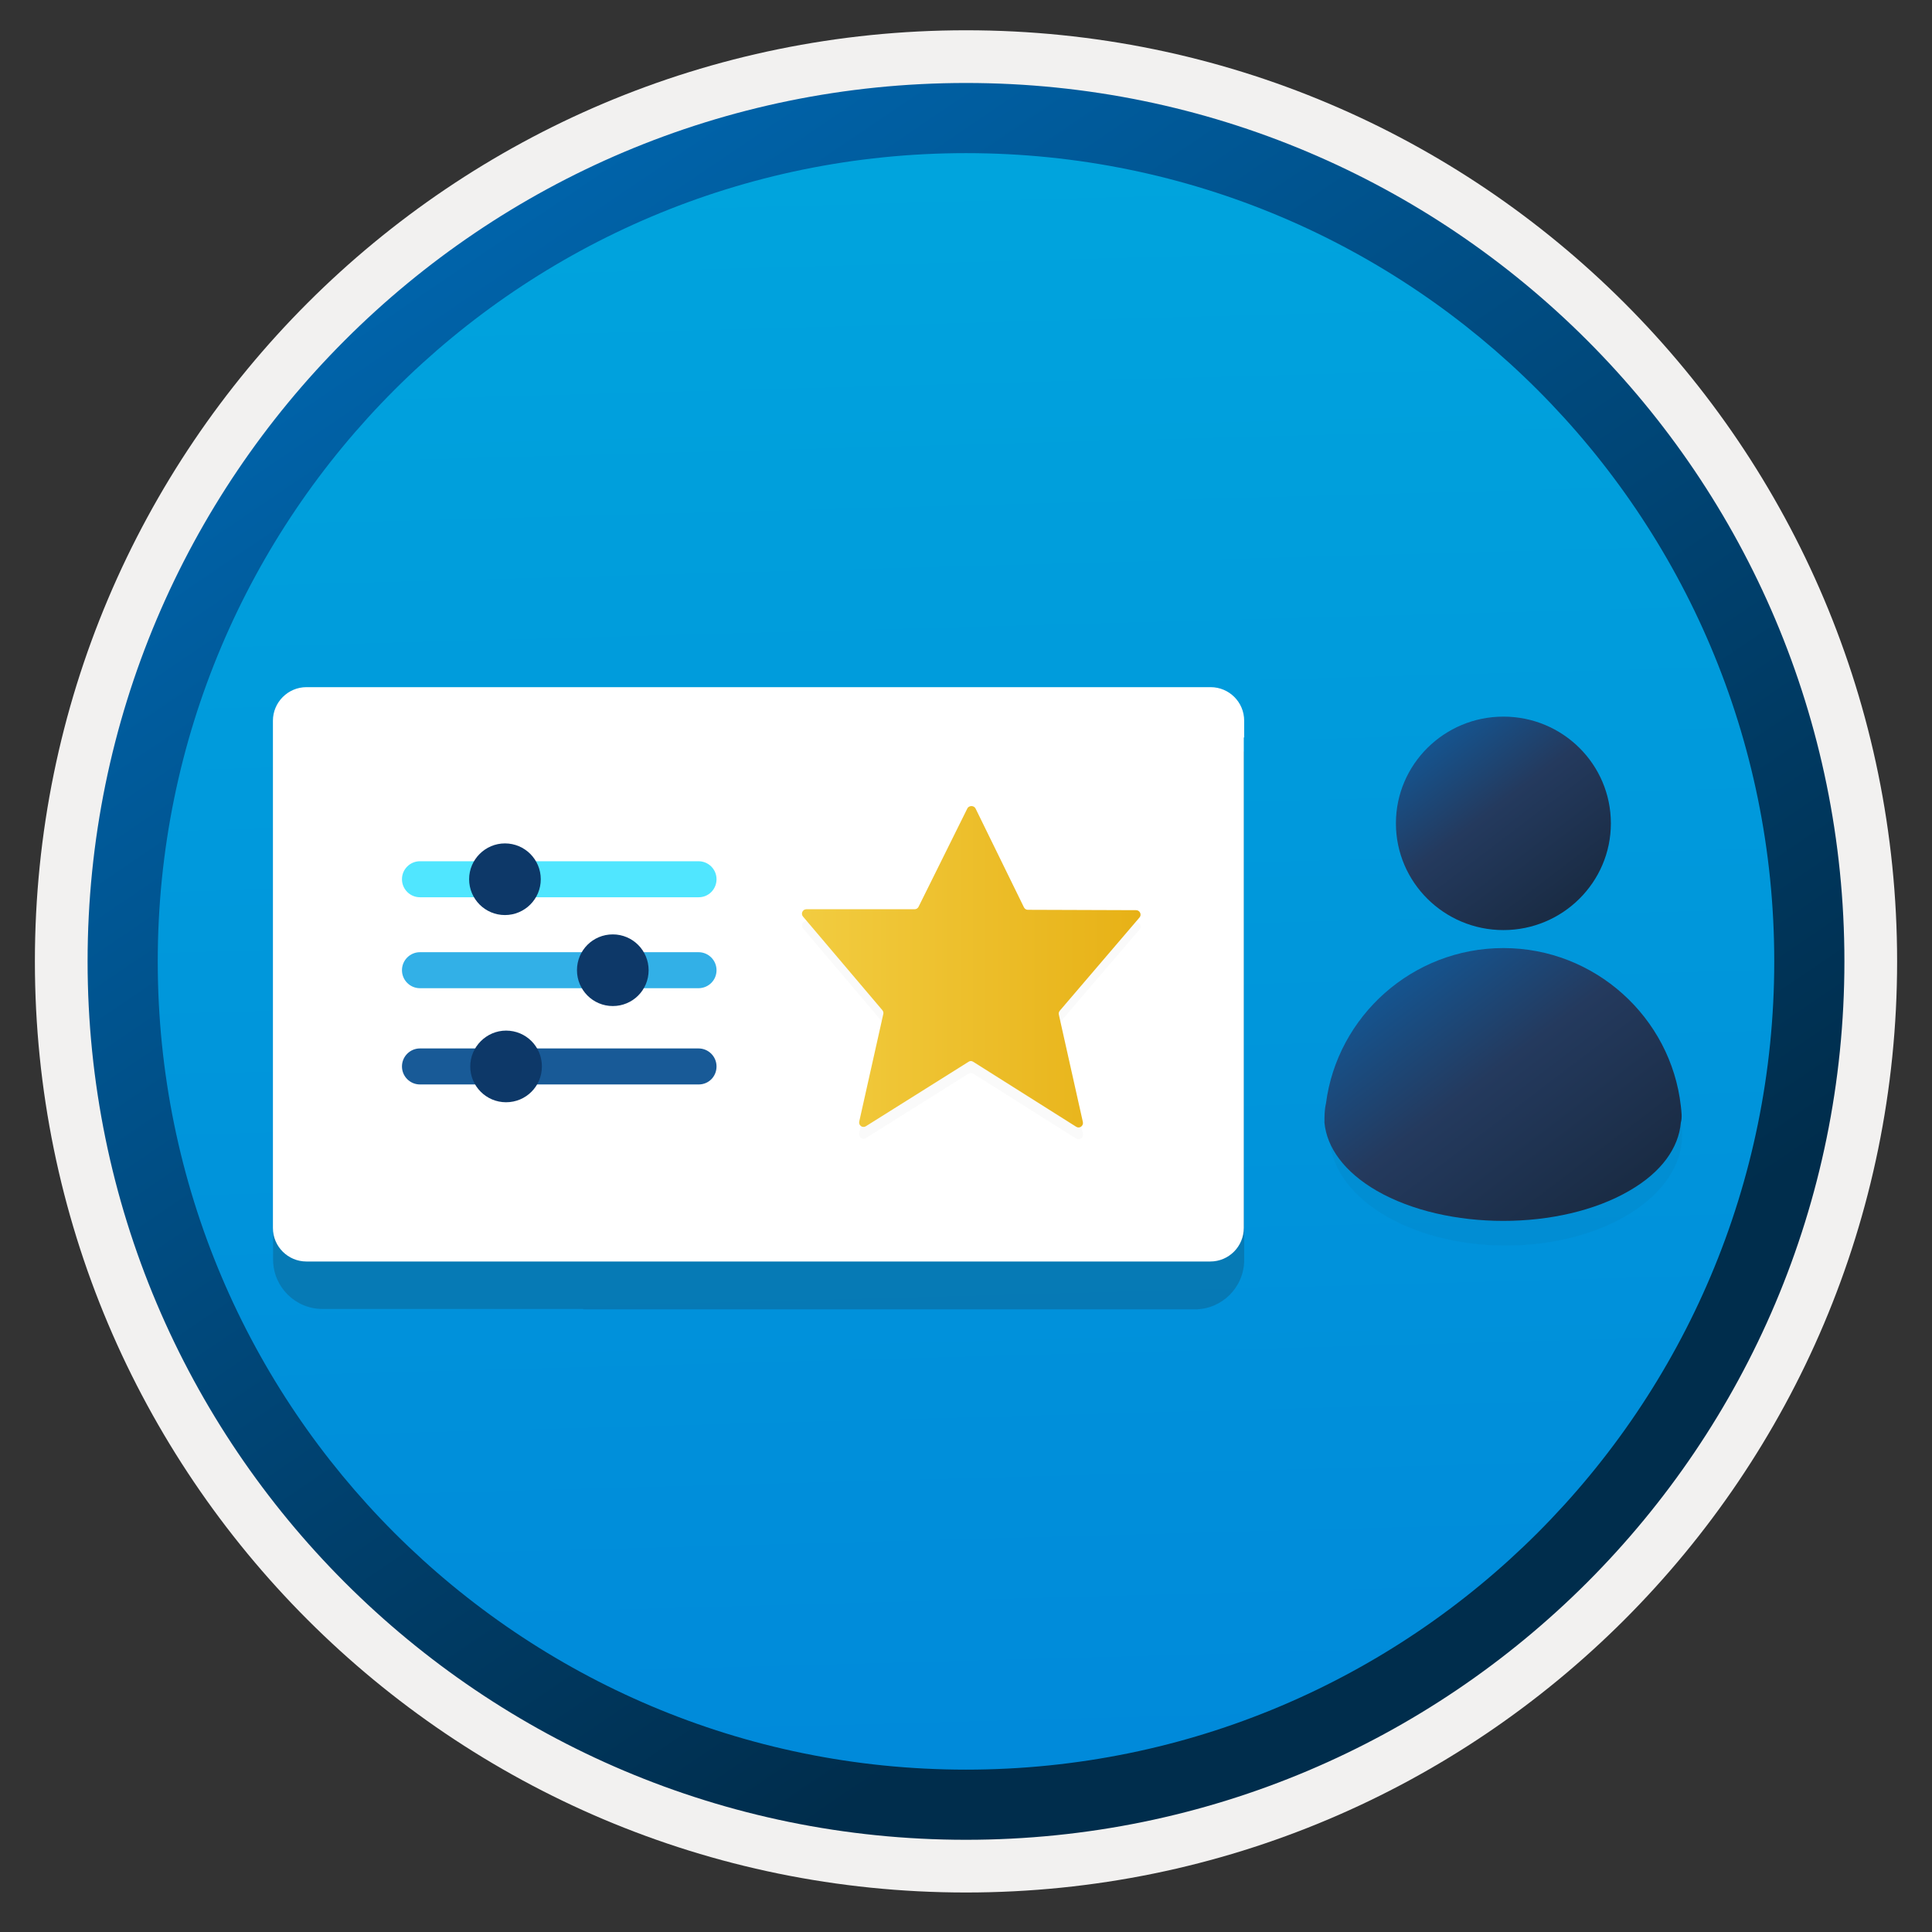 <svg width="103" height="103" viewBox="0 0 103 103" fill="none" xmlns="http://www.w3.org/2000/svg">
<rect x="0" y="0" width="103" height="103" fill="#333333" stroke="none"/>
<path d="M51.5 98.064C25.65 98.064 4.69 77.114 4.69 51.254C4.69 25.394 25.65 4.444 51.5 4.444C77.35 4.444 98.31 25.404 98.31 51.254C98.31 77.104 77.35 98.064 51.5 98.064Z" fill="url(#paint0_linear)"/>
<path fill-rule="evenodd" clip-rule="evenodd" d="M97.4 51.254C97.4 76.604 76.85 97.154 51.5 97.154C26.15 97.154 5.6 76.604 5.6 51.254C5.6 25.904 26.15 5.354 51.5 5.354C76.85 5.354 97.4 25.904 97.4 51.254ZM51.5 1.614C78.92 1.614 101.14 23.834 101.14 51.254C101.14 78.674 78.91 100.894 51.5 100.894C24.08 100.894 1.86 78.664 1.86 51.254C1.86 23.834 24.08 1.614 51.5 1.614Z" fill="#F2F1F0"/>
<path fill-rule="evenodd" clip-rule="evenodd" d="M94.59 51.254C94.59 75.054 75.3 94.344 51.5 94.344C27.7 94.344 8.41 75.054 8.41 51.254C8.41 27.454 27.7 8.164 51.5 8.164C75.3 8.164 94.59 27.454 94.59 51.254ZM51.5 4.424C77.36 4.424 98.33 25.394 98.33 51.254C98.33 77.114 77.36 98.084 51.5 98.084C25.64 98.084 4.67 77.114 4.67 51.254C4.67 25.394 25.63 4.424 51.5 4.424Z" fill="url(#paint1_linear)"/>
<g opacity="0.2">
<path opacity="0.2" d="M80.28 66.404C85.48 66.404 89.68 63.764 89.68 60.505C89.68 57.245 85.48 54.605 80.28 54.605C75.08 54.605 70.88 57.245 70.88 60.505C70.88 63.764 75.08 66.404 80.28 66.404Z" fill="#1F1D21"/>
</g>
<path d="M89.61 58.964C89.08 54.254 85.04 50.544 80.15 50.544C75.3 50.544 71.29 54.174 70.69 58.834C70.61 59.164 70.61 59.524 70.61 59.854C70.74 61.184 71.66 62.474 73.4 63.484C77.12 65.624 83.18 65.624 86.86 63.484C88.6 62.484 89.49 61.184 89.61 59.854C89.69 59.574 89.64 59.254 89.61 58.964Z" fill="url(#paint2_linear)"/>
<path d="M80.15 49.585C83.31 49.585 85.88 47.035 85.88 43.895C85.88 40.755 83.32 38.205 80.15 38.205C76.99 38.205 74.42 40.755 74.42 43.895C74.42 47.035 76.99 49.585 80.15 49.585Z" fill="url(#paint3_linear)"/>
<path opacity="0.2" d="M31.09 69.805H63.7C65.15 69.805 66.33 68.624 66.33 67.174V40.065H14.56V67.154C14.56 68.605 15.74 69.784 17.19 69.784H22.83H31.09V69.805V69.805Z" fill="#1F1D21"/>
<path d="M66.33 39.234V38.424C66.33 37.424 65.52 36.634 64.54 36.634H16.34C15.35 36.634 14.55 37.444 14.55 38.424V39.324V40.134V65.464C14.55 66.464 15.36 67.254 16.34 67.254H22.82H31.06H64.52C65.52 67.254 66.31 66.444 66.31 65.464V39.324C66.35 39.294 66.33 39.274 66.33 39.234Z" fill="white"/>
<path d="M38.2 46.874C38.2 46.344 37.77 45.915 37.24 45.915H22.39C21.86 45.915 21.43 46.344 21.43 46.874C21.43 47.404 21.86 47.835 22.39 47.835H37.25C37.78 47.835 38.2 47.404 38.2 46.874Z" fill="#50E6FF"/>
<path d="M25.01 46.874C25.01 47.924 25.86 48.784 26.92 48.784C27.97 48.784 28.83 47.934 28.83 46.874C28.83 45.824 27.98 44.964 26.92 44.964C25.87 44.964 25.01 45.824 25.01 46.874Z" fill="#0D3868"/>
<path d="M38.2 51.724C38.2 51.194 37.77 50.764 37.24 50.764H22.39C21.86 50.764 21.43 51.194 21.43 51.724C21.43 52.254 21.86 52.684 22.39 52.684H37.25C37.78 52.674 38.2 52.254 38.2 51.724Z" fill="#32B0E7"/>
<path d="M30.76 51.724C30.76 52.775 31.61 53.635 32.67 53.635C33.73 53.635 34.58 52.785 34.58 51.724C34.58 50.675 33.73 49.815 32.67 49.815C31.61 49.815 30.76 50.664 30.76 51.724Z" fill="#0D3868"/>
<path d="M38.2 56.855C38.2 56.325 37.77 55.895 37.24 55.895H22.39C21.86 55.895 21.43 56.325 21.43 56.855C21.43 57.385 21.86 57.815 22.39 57.815H37.25C37.78 57.815 38.2 57.395 38.2 56.855Z" fill="#185A97"/>
<path d="M25.07 56.854C25.07 57.904 25.92 58.764 26.98 58.764C28.04 58.764 28.89 57.914 28.89 56.854C28.89 55.794 28.04 54.944 26.98 54.944C25.94 54.944 25.07 55.804 25.07 56.854Z" fill="#0D3868"/>
<g opacity="0.15">
<path opacity="0.15" d="M52.01 43.745L54.59 49.014C54.63 49.094 54.71 49.145 54.8 49.145L60.57 49.164C60.77 49.164 60.88 49.404 60.75 49.554L56.5 54.514C56.45 54.575 56.43 54.654 56.45 54.724L57.73 60.444C57.78 60.645 57.56 60.815 57.38 60.705L51.88 57.234C51.8 57.184 51.71 57.184 51.64 57.234L46.16 60.675C45.98 60.785 45.76 60.624 45.81 60.414L47.09 54.694C47.11 54.624 47.09 54.544 47.04 54.484L42.81 49.495C42.68 49.344 42.79 49.105 42.99 49.105H48.76C48.85 49.105 48.93 49.054 48.97 48.974L51.58 43.715C51.68 43.565 51.92 43.565 52.01 43.745Z" fill="#1F1D20"/>
</g>
<path d="M52.01 43.104L54.59 48.374C54.63 48.454 54.71 48.504 54.8 48.504L60.57 48.524C60.77 48.524 60.88 48.764 60.75 48.914L56.5 53.884C56.45 53.944 56.43 54.024 56.45 54.094L57.73 59.814C57.78 60.014 57.56 60.184 57.38 60.074L51.88 56.604C51.8 56.554 51.71 56.554 51.64 56.604L46.16 60.044C45.98 60.154 45.76 59.994 45.81 59.784L47.09 54.064C47.11 53.994 47.09 53.914 47.04 53.854L42.81 48.864C42.68 48.714 42.79 48.474 42.99 48.474H48.76C48.85 48.474 48.93 48.424 48.97 48.344L51.58 43.084C51.68 42.934 51.92 42.934 52.01 43.104Z" fill="url(#paint4_linear)"/>
<defs>
<linearGradient id="paint0_linear" x1="49.73" y1="-13.535" x2="53.712" y2="132.235" gradientUnits="userSpaceOnUse">
<stop stop-color="#00ABDE"/>
<stop offset="1" stop-color="#007ED8"/>
</linearGradient>
<linearGradient id="paint1_linear" x1="2.933" y1="-20.37" x2="98.46" y2="120.511" gradientUnits="userSpaceOnUse">
<stop stop-color="#007ED8"/>
<stop offset="0.707" stop-color="#002D4C"/>
</linearGradient>
<linearGradient id="paint2_linear" x1="74.997" y1="52.045" x2="84.922" y2="65.073" gradientUnits="userSpaceOnUse">
<stop stop-color="#15548F"/>
<stop offset="0.418" stop-color="#243A5E"/>
<stop offset="0.968" stop-color="#1A2C45"/>
</linearGradient>
<linearGradient id="paint3_linear" x1="76.701" y1="39.351" x2="83.602" y2="48.437" gradientUnits="userSpaceOnUse">
<stop stop-color="#15548F"/>
<stop offset="0.418" stop-color="#243A5E"/>
<stop offset="0.968" stop-color="#1A2C45"/>
</linearGradient>
<linearGradient id="paint4_linear" x1="42.759" y1="51.545" x2="60.808" y2="51.545" gradientUnits="userSpaceOnUse">
<stop offset="0.008" stop-color="#F2CC40"/>
<stop offset="1" stop-color="#E7B116"/>
</linearGradient>
</defs>
</svg>

